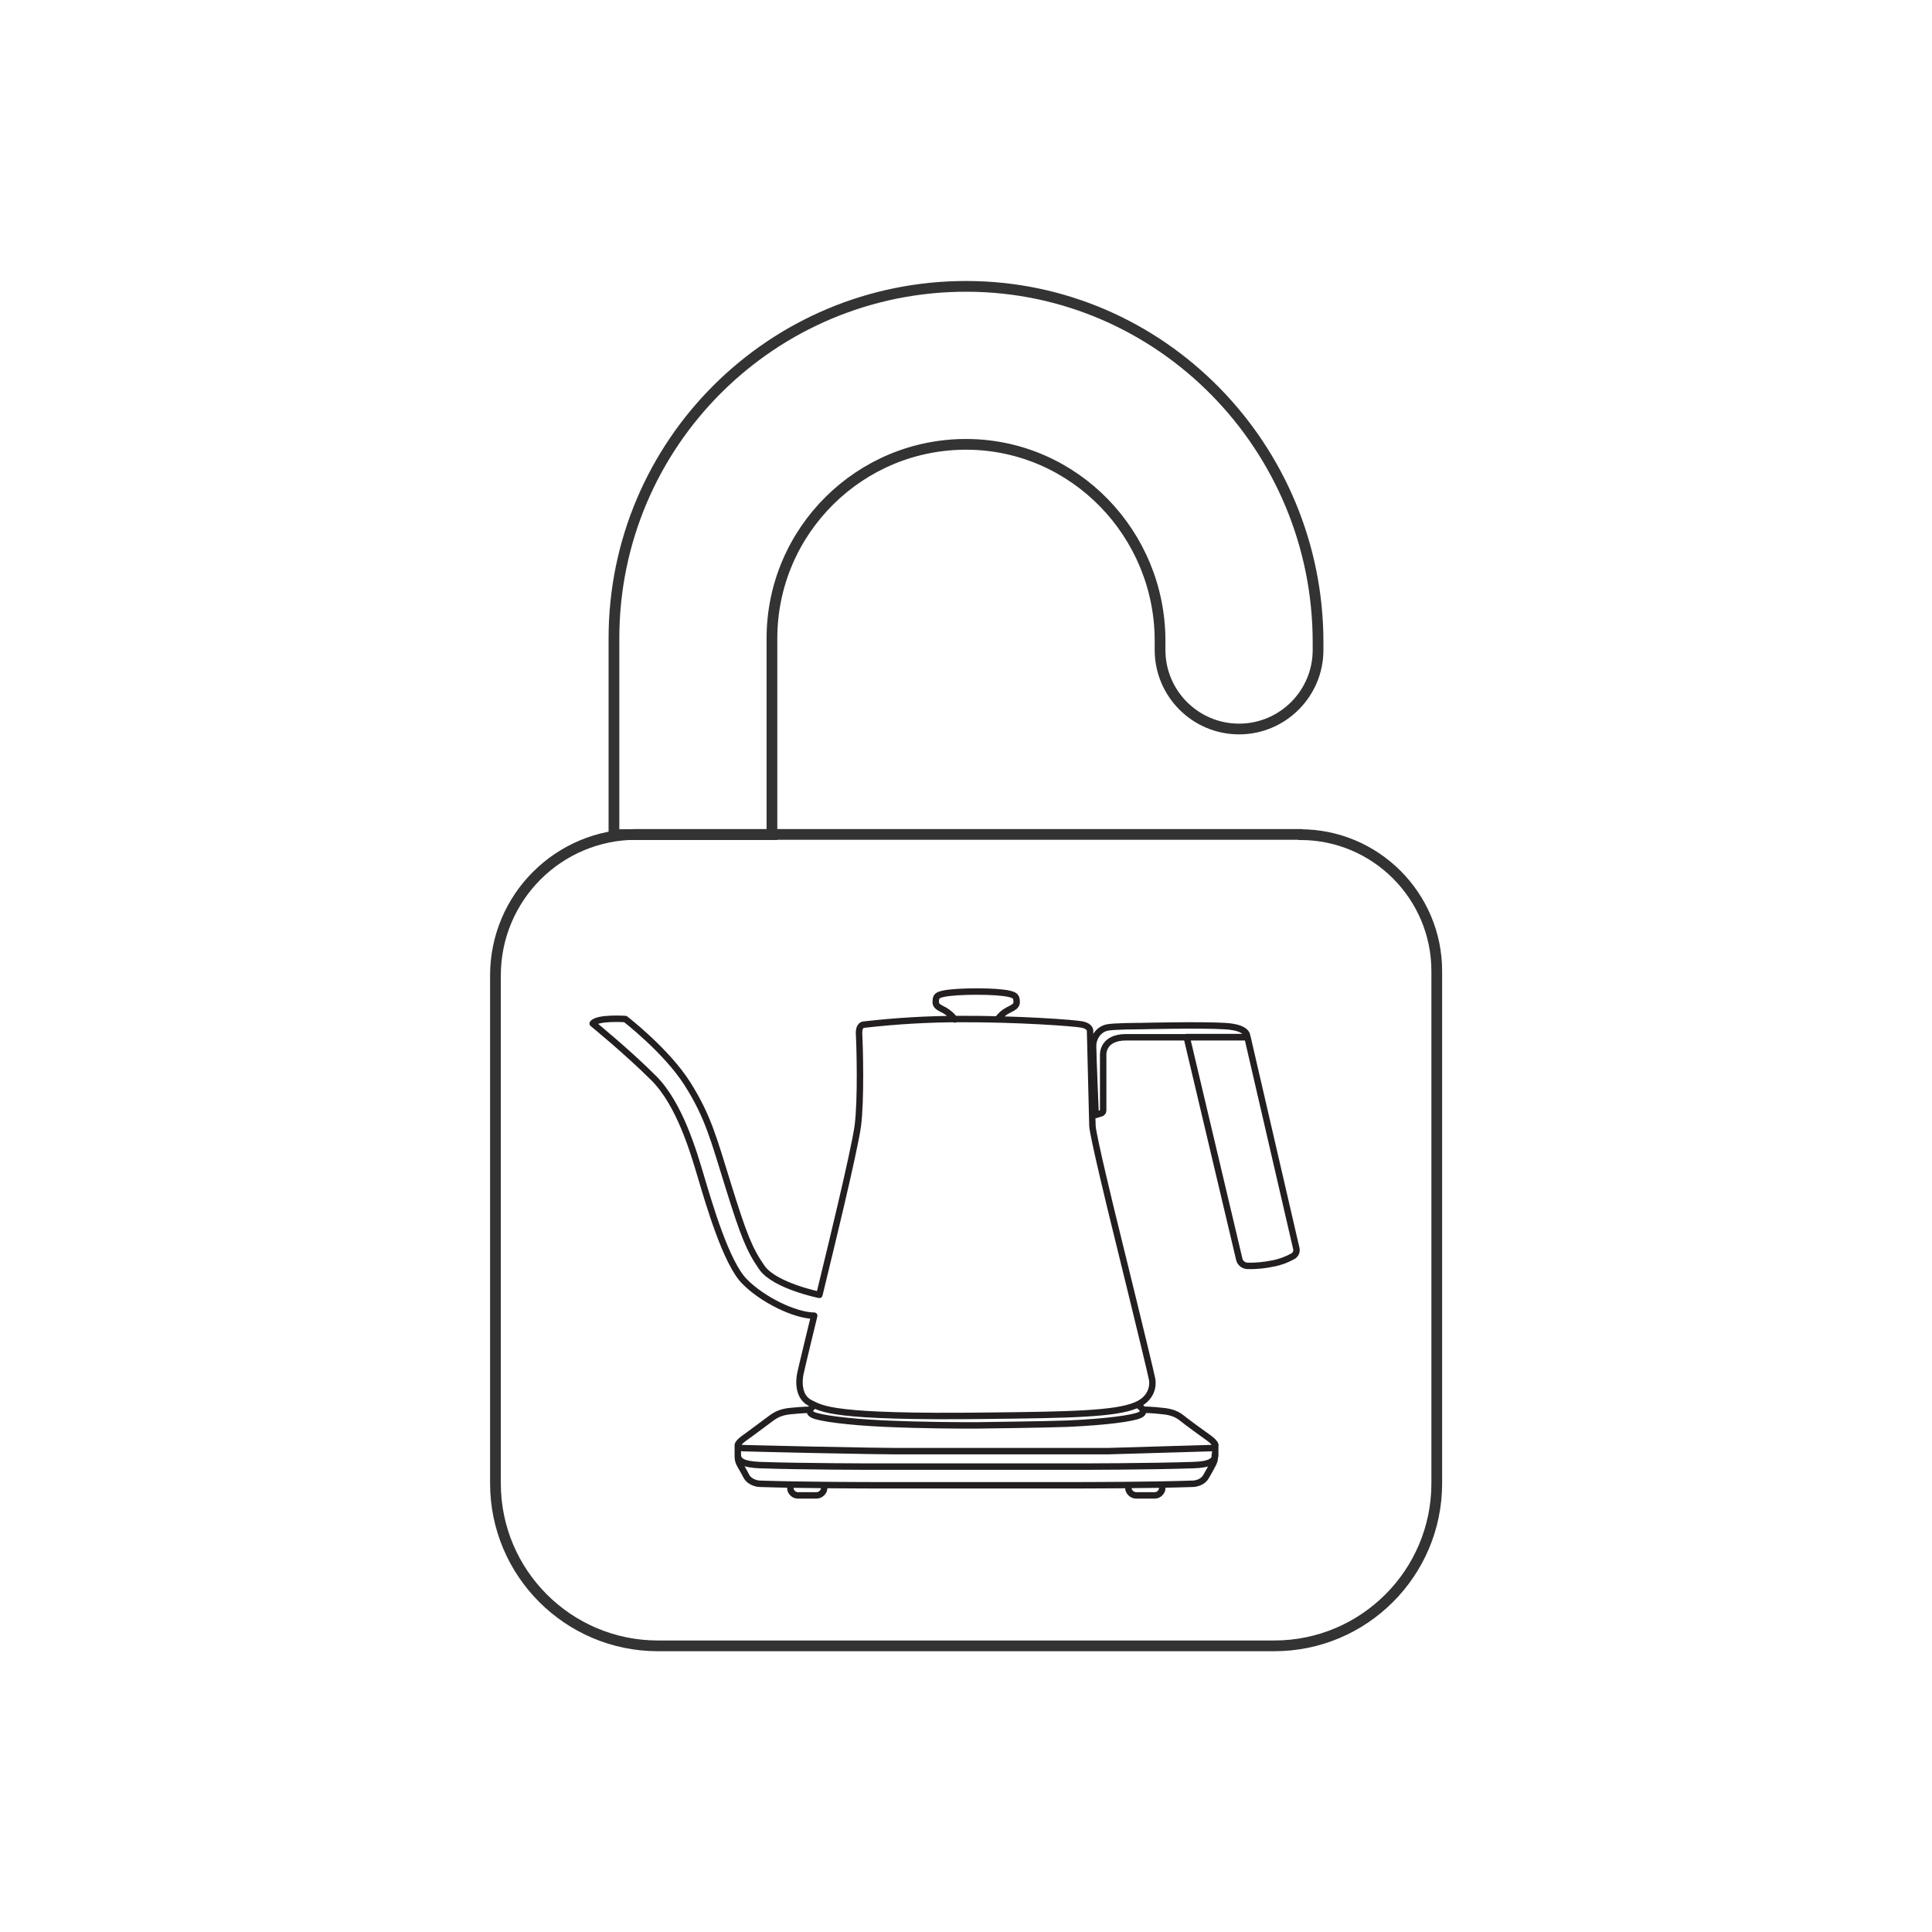 <?xml version="1.0" encoding="UTF-8"?>
<svg id="Layer_1" data-name="Layer 1" xmlns="http://www.w3.org/2000/svg" viewBox="0 0 90 90">
  <defs>
    <style>
      .cls-1 {
        stroke: #231f20;
        stroke-linecap: round;
        stroke-linejoin: round;
        stroke-width: .3px;
      }

      .cls-1, .cls-2 {
        fill: none;
      }

      .cls-2 {
        stroke: #333;
        stroke-miterlimit: 10;
        stroke-width: .5px;
      }
    </style>
  </defs>
  <g>
    <path class="cls-2" d="m60.56,38.87h-30.91c-3.63,0-6.57,2.94-6.57,6.57v23.66c0,4.18,3.39,7.57,7.57,7.57h28.71c4.18,0,7.57-3.39,7.57-7.57v-23.86c0-3.51-2.85-6.36-6.36-6.36Z"/>
    <path class="cls-2" d="m61.4,29.91v.37c0,2.03-1.65,3.68-3.68,3.68h0c-2.03,0-3.68-1.65-3.68-3.68v-.43c0-4.97-3.97-9.1-8.95-9.15-5.02-.05-9.13,4.02-9.13,9.04v9.14h-7.36v-9.14c0-9.08,7.37-16.43,16.46-16.4,9.06.03,16.34,7.51,16.34,16.58Z"/>
  </g>
  <g>
    <path class="cls-1" d="m46.47,47.49c.12-.17.28-.32.47-.42.25-.13.42-.2.42-.38,0-.27-.07-.33-.37-.4-.28-.06-.8-.1-1.49-.1s-1.26.04-1.54.1c-.31.07-.37.12-.37.4,0,.18.17.25.42.38.18.11.35.25.47.42m8.57,17.99s.41.26.06.43c-.31.16-1.59.33-3.37.41-.99.04-4.25.08-4.25.08-.88,0-2.37,0-4.25-.08-1.78-.08-3.07-.26-3.37-.41-.36-.18.06-.43.06-.43m15.32.19s.4,0,.89.06c.47.04.72.17.93.34s.96.72,1.26.93c.34.25.41.45.04.46l-4.75.14h-9.07c-1.82.02-7.93-.14-7.93-.14-.38-.02-.3-.21.04-.46.3-.21,1.04-.77,1.26-.93s.46-.3.93-.34c.49-.05.89-.06.89-.06m-3.37,1.64v.46m0,0c0,.29.26.45,1.03.48,2.02.07,5.33.07,5.33.07h9.52s3.31,0,5.33-.07c.77-.02,1.03-.19,1.03-.48v-.46m-22.24.46v.08c0,.13.03.25.09.36.08.15.21.36.31.56.19.34.62.35.62.35,2.02.07,5.33.07,5.33.07h9.52s3.31,0,5.33-.07c0,0,.43,0,.62-.35.12-.2.23-.41.31-.56.06-.11.1-.24.09-.36v-.08m-4.03,1.41s0,.17.02.23c.05.14.18.24.33.25h.89c.15,0,.28-.11.33-.25.01-.08.02-.15.02-.23m-15.75,0s0,.17-.02.23c-.05.14-.18.24-.33.25h-.89c-.15,0-.28-.11-.33-.25-.01-.08-.02-.15-.02-.23m14.08-16.73l-.11-4.42s.03-.21-.35-.3c-.38-.08-3.07-.27-5.68-.26-1.5,0-3.01.09-4.5.26,0,0-.26-.02-.23.47s.1,3.05-.06,4.25-1.43,6.38-1.43,6.38l-.36,1.49s-2.07-.42-2.67-1.26c-.59-.84-.87-1.56-1.56-3.78-.69-2.21-.94-3.25-1.92-4.8-.98-1.54-2.89-3.01-2.89-3.01,0,0-1.31-.09-1.52.21,0,0,1.63,1.33,2.84,2.54s1.85,3.41,2.21,4.62c.36,1.21,1.17,4,2.02,4.85.84.86,2.35,1.59,3.25,1.6,0,0-.55,2.26-.64,2.67-.09.41-.1,1.13.46,1.4s.98.68,8.24.59c3.95-.04,5.96-.09,6.91-.48.79-.32.82-.96.77-1.22-.11-.57-1.83-7.55-1.83-7.55,0,0-.94-3.83-.95-4.26h0Z"/>
    <path class="cls-1" d="m55.28,48.31l2.45,10.35c.04.18.2.3.38.31.4.01.79-.03,1.18-.11.33-.06.65-.18.94-.34.12-.07.19-.21.16-.35l-2.28-9.86h-2.83,0Zm-3.96,3.54s.07-.05.07-.1v-2.59s-.07-.84,1.07-.84h5.63s.13-.45-1.02-.52c-1.16-.07-3.97,0-3.97,0,0,0-1.26,0-1.54.07-.39.09-.64.47-.64.86s.12,3.21.12,3.21l.26-.08Z"/>
  </g>
</svg>